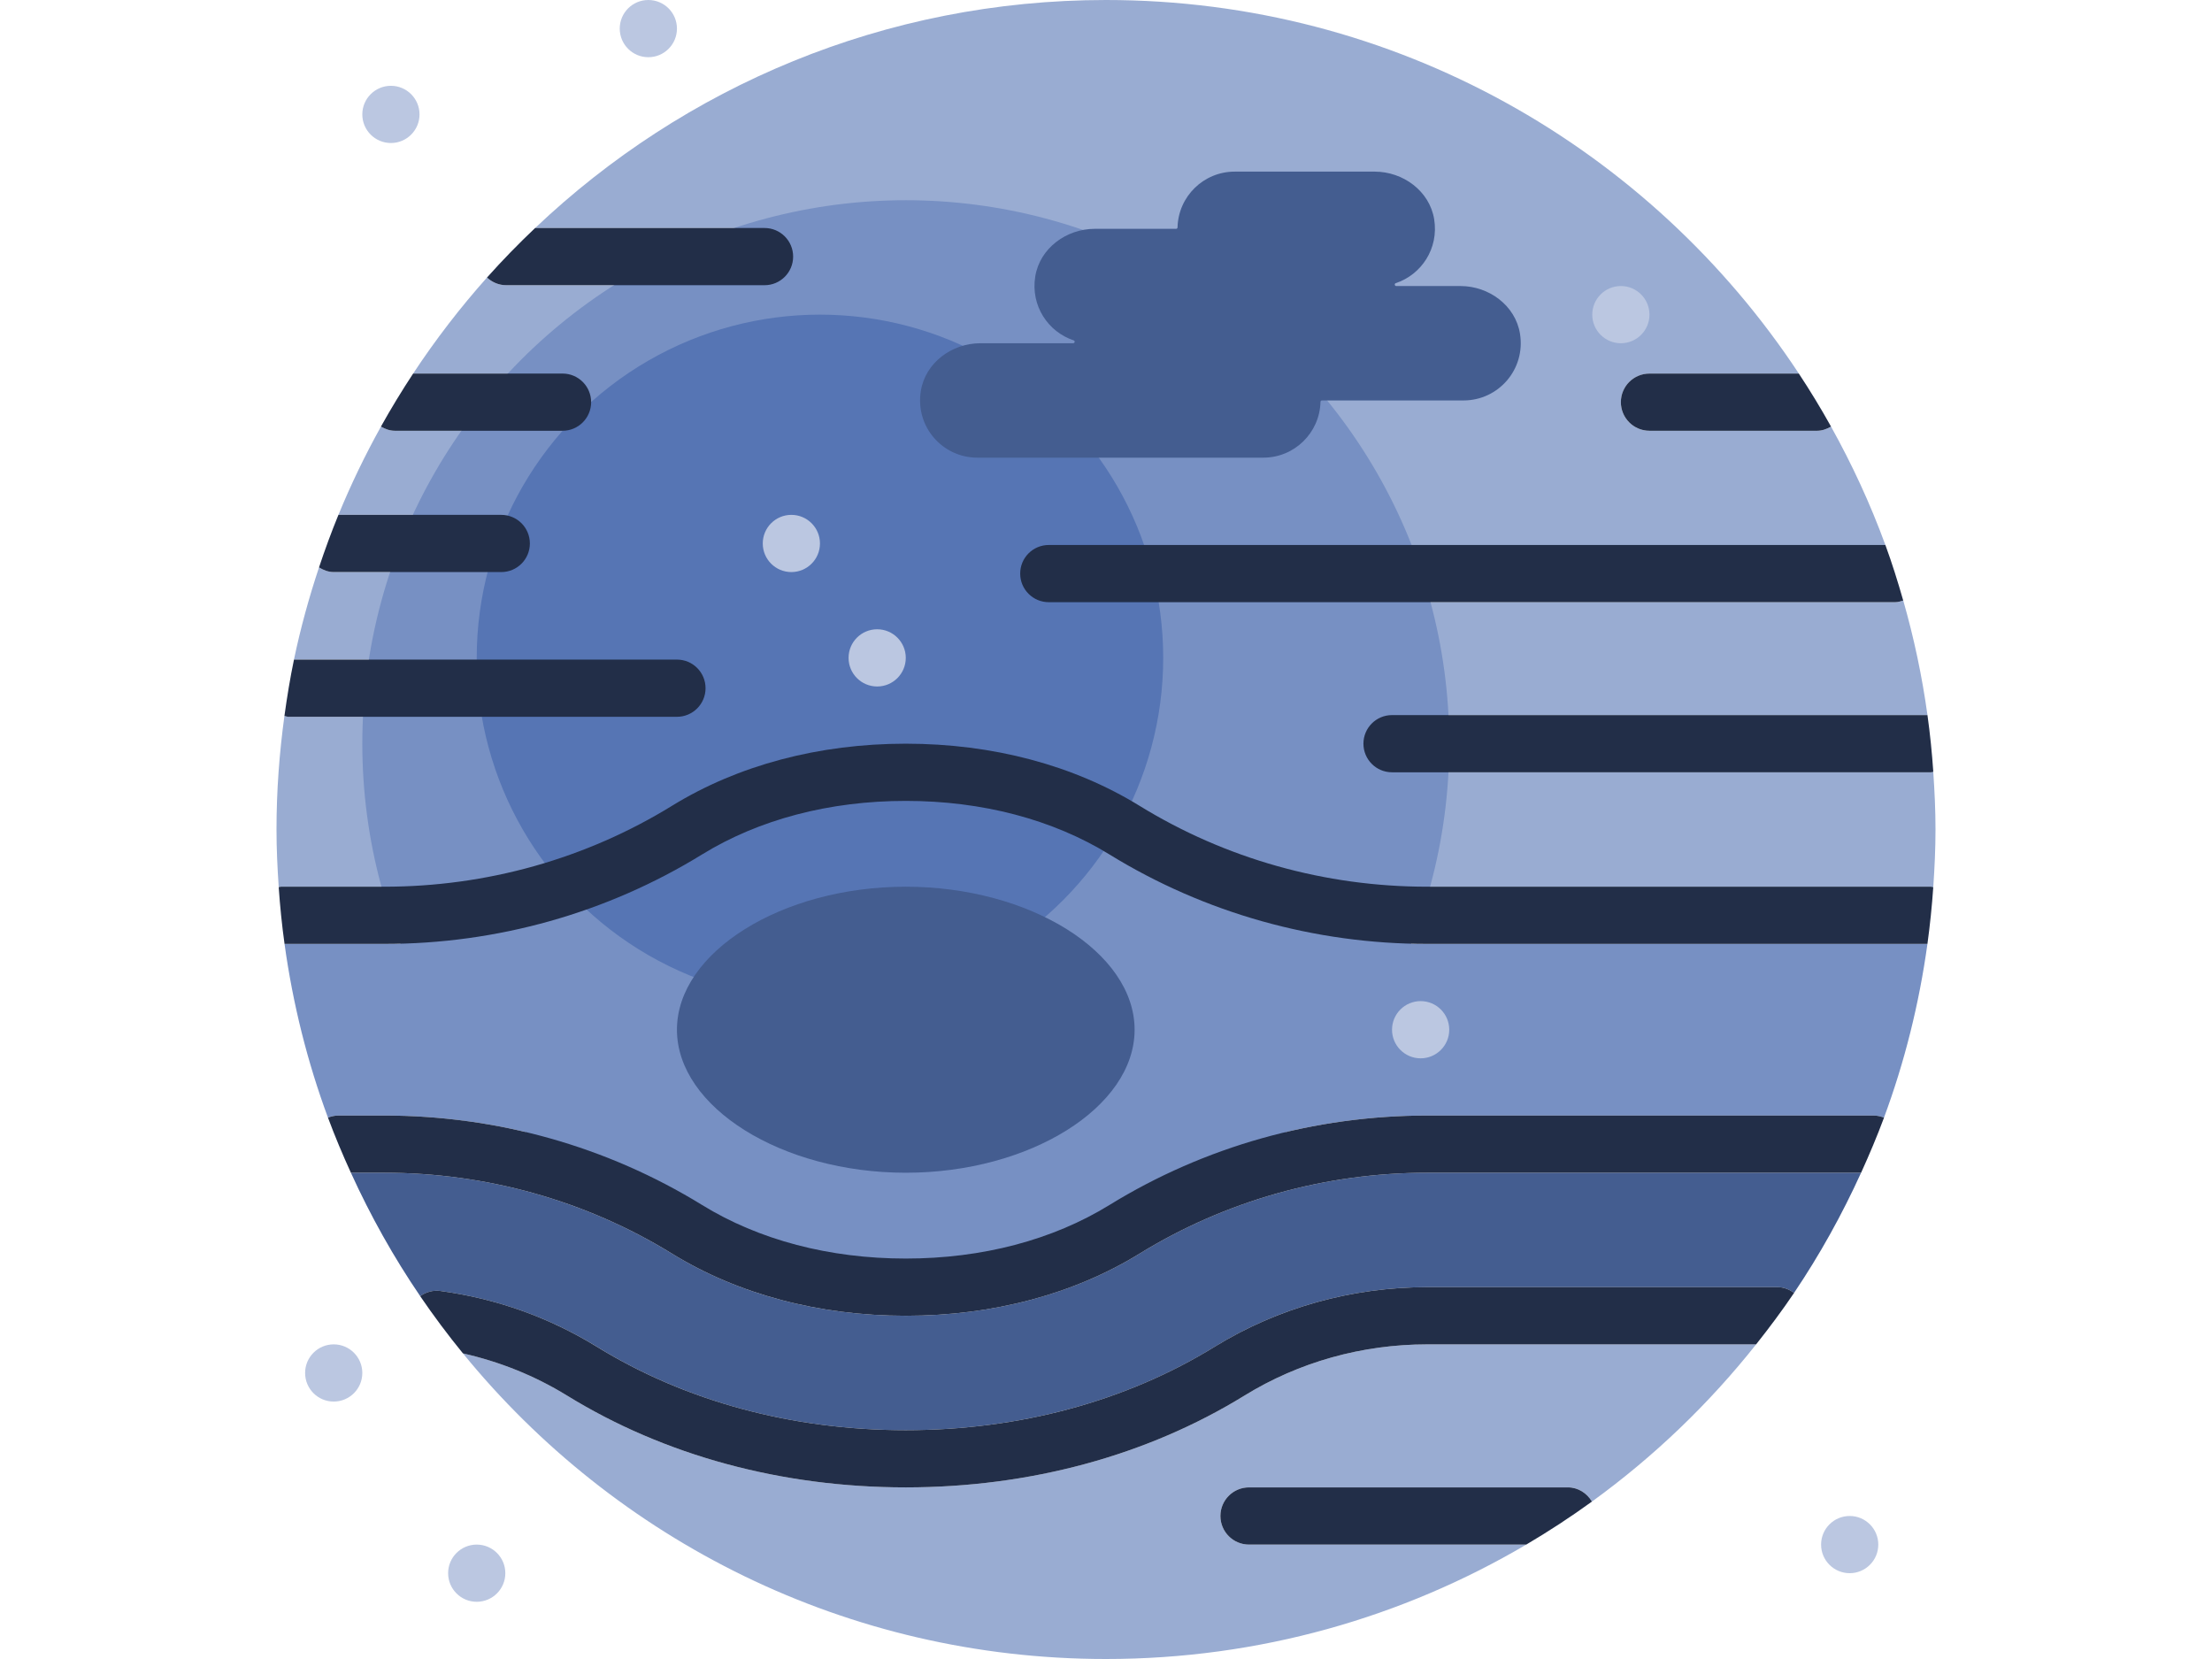 <?xml version="1.0" encoding="utf-8"?>
<!-- Generator: Adobe Illustrator 17.0.0, SVG Export Plug-In . SVG Version: 6.00 Build 0)  -->
<!DOCTYPE svg PUBLIC "-//W3C//DTD SVG 1.1//EN" "http://www.w3.org/Graphics/SVG/1.1/DTD/svg11.dtd">
<svg version="1.1" id="Capa_1" xmlns="http://www.w3.org/2000/svg" xmlns:xlink="http://www.w3.org/1999/xlink" x="0px" y="0px"
	 width="2048px" height="1536px" viewBox="0 0 2048 1536" enable-background="new 0 0 2048 1536" xml:space="preserve">
<g>
	<path fill="#99ACD2" d="M355.866,820.966c94.623,0,186.73-25.9,266.311-74.893c61.096-37.632,135.936-57.521,216.444-57.521
		s155.348,19.889,216.47,57.521c79.581,48.993,171.688,74.893,266.311,74.893h466.494c0.715,0,1.324,0.344,2.039,0.424
		c1.218-17.664,2.066-35.434,2.066-53.389c0-17.955-0.847-35.725-2.066-53.389c-0.689,0.053-1.298,0.424-2.013,0.424h-499.094
		c-14.645,0-26.483-11.864-26.483-26.483s11.838-26.483,26.483-26.483h495.731c-5.005-36.228-12.553-71.609-22.404-106.01
		c-2.41,0.715-4.793,1.51-7.415,1.51H971.034c-14.645,0-26.483-11.864-26.483-26.483c0-14.618,11.838-26.483,26.483-26.483h774.568
		c-13.903-38.056-30.852-74.655-50.317-109.612c-3.893,2.251-8.157,3.866-12.977,3.866h-155.136
		c-14.645,0-26.483-11.864-26.483-26.483c0-14.618,11.838-26.483,26.483-26.483h138.319C1528.126,137.551,1292.191,0,1024,0
		C819.156,0,633.167,80.375,495.484,211.094h212.392c14.645,0,26.483,11.864,26.483,26.483s-11.838,26.483-26.483,26.483H468.63
		c-6.886,0-13.03-2.781-17.743-7.097c-24.867,27.886-47.722,57.6-68.378,88.903h138.319c14.645,0,26.483,11.864,26.483,26.483
		c0,14.618-11.838,26.483-26.483,26.483H365.692c-4.82,0-9.084-1.642-12.977-3.866c-14.671,26.324-27.833,53.601-39.38,81.726
		h150.766c14.645,0,26.483,11.864,26.483,26.483s-11.838,26.483-26.483,26.483H308.966c-5.085,0-9.587-1.827-13.612-4.317
		c-9.242,27.807-17.108,56.223-23.172,85.327h354.578c14.645,0,26.483,11.864,26.483,26.483c0,14.619-11.838,26.483-26.483,26.483
		H267.123c-1.351,0-2.489-0.583-3.787-0.768C258.622,697.265,256,732.328,256,768c0,17.955,0.847,35.725,2.066,53.389
		c0.689-0.079,1.298-0.424,2.013-0.424H355.866z"/>
	<path fill="#445D90" d="M1055.091,1160.686c-61.122,37.632-135.963,57.521-216.47,57.521s-155.348-19.889-216.47-57.521
		c-79.581-48.993-171.661-74.893-266.284-74.893h-30.985c18.22,40.016,39.618,78.257,64.168,114.247
		c5.297-3.761,11.917-5.72,18.882-4.767c51.986,7.15,100.714,24.523,144.834,51.694c81.964,50.476,180.798,77.171,285.855,77.171
		s203.891-26.695,285.881-77.171c58.712-36.149,126.773-55.243,196.873-55.243h324.652c5.72,0,10.725,2.198,15.042,5.27
		c23.676-35.09,44.332-72.324,62.023-111.201h-401.691C1226.779,1085.793,1134.672,1111.693,1055.091,1160.686z"/>
	<path fill="#7790C3" d="M1027.31,791.172c-52.727-32.494-117.981-49.655-188.69-49.655s-135.962,17.161-188.69,49.655
		c-87.949,54.131-189.643,82.759-294.065,82.759h-92.425c7.706,55.746,21.239,109.586,40.227,160.856
		c3.019-1.192,6.25-1.96,9.666-1.96h42.505c104.422,0,206.115,28.628,294.065,82.759c52.754,32.494,118.007,49.655,188.716,49.655
		s135.962-17.161,188.69-49.655c87.949-54.131,189.643-82.759,294.091-82.759h413.237c3.416,0,6.647,0.768,9.666,1.96
		c18.988-51.244,32.521-105.11,40.227-160.856h-463.131C1216.953,873.931,1115.26,845.303,1027.31,791.172z"/>
	<circle fill="#7790C3" cx="838.621" cy="688.552" r="503.172"/>
	<path fill="#99ACD2" d="M1152.283,1292.067c-90.333,55.64-198.806,85.036-313.662,85.036s-223.329-29.396-313.662-85.036
		c-29.793-18.353-62.155-31.303-96.344-39.036C569.45,1425.699,783.828,1536,1024,1536c142.027,0,274.97-38.718,389.085-105.931
		h-256.671c-14.645,0-26.483-11.864-26.483-26.483c0-14.619,11.838-26.483,26.483-26.483h295.177
		c9.666,0,17.717,5.429,22.351,13.135c57.097-41.366,108.235-90.359,151.984-145.549h-304.552
		C1261.074,1244.69,1202.6,1261.083,1152.283,1292.067z"/>
	<circle fill="#5675B4" cx="759.172" cy="609.103" r="317.793"/>
	<path fill="#222E48" d="M1321.375,1191.724c-70.1,0-138.187,19.094-196.899,55.243c-81.964,50.476-180.798,77.171-285.855,77.171
		s-203.891-26.695-285.881-77.171c-44.12-27.171-92.849-44.57-144.834-51.694c-6.965-0.98-13.586,0.98-18.882,4.767
		c12.447,18.247,25.662,35.911,39.592,52.992c34.189,7.759,66.525,20.683,96.344,39.036c90.333,55.64,198.806,85.036,313.662,85.036
		s223.329-29.396,313.662-85.036c50.317-30.985,108.791-47.378,169.119-47.378h304.525c12.262-15.466,24.099-31.276,35.169-47.695
		c-4.343-3.072-9.349-5.27-15.069-5.27H1321.375z"/>
	<path fill="#222E48" d="M1787.922,820.966h-466.52c-94.623,0-186.756-25.9-266.337-74.893
		c-61.096-37.632-135.936-57.521-216.444-57.521s-155.348,19.889-216.47,57.521c-79.581,48.993-171.661,74.893-266.284,74.893
		h-95.788c-0.715,0-1.324,0.344-2.039,0.424c1.218,17.69,2.993,35.222,5.402,52.542h92.398c104.422,0,206.115-28.628,294.065-82.759
		c52.754-32.494,118.007-49.655,188.716-49.655s135.962,17.161,188.69,49.655c87.949,54.131,189.643,82.759,294.091,82.759h463.131
		c2.383-17.346,4.184-34.878,5.402-52.542C1789.246,821.31,1788.637,820.966,1787.922,820.966z"/>
	<path fill="#222E48" d="M1321.401,1032.828c-104.448,0-206.142,28.628-294.091,82.759c-52.727,32.494-117.981,49.655-188.69,49.655
		s-135.962-17.161-188.69-49.655c-87.949-54.131-189.643-82.759-294.065-82.759h-42.531c-3.443,0-6.647,0.768-9.666,1.96
		c6.435,17.32,13.586,34.295,21.213,51.006h30.985c94.623,0,186.73,25.9,266.311,74.893
		c61.096,37.632,135.936,57.521,216.444,57.521s155.348-19.889,216.47-57.521c79.581-48.993,171.688-74.893,266.311-74.893h401.717
		c7.601-16.711,14.777-33.686,21.213-51.006c-3.019-1.192-6.25-1.96-9.666-1.96H1321.401z"/>
	<path fill="#222E48" d="M1451.591,1377.104h-295.177c-14.645,0-26.483,11.864-26.483,26.483c0,14.618,11.838,26.483,26.483,26.483
		h256.671c20.948-12.341,41.234-25.635,60.831-39.83C1469.308,1382.532,1461.23,1377.104,1451.591,1377.104z"/>
	<path fill="#222E48" d="M1262.345,688.552c0,14.618,11.838,26.483,26.483,26.483h499.094c0.715,0,1.324-0.344,2.039-0.424
		c-1.218-17.69-2.993-35.222-5.402-52.542h-495.731C1274.183,662.069,1262.345,673.907,1262.345,688.552z"/>
	<path fill="#222E48" d="M944.552,531.059c0,14.618,11.838,26.483,26.483,26.483h783.678c2.622,0,5.032-0.794,7.415-1.509
		c-4.979-17.399-10.355-34.613-16.525-51.456H971.034C956.39,504.576,944.552,516.414,944.552,531.059z"/>
	<path fill="#222E48" d="M626.759,663.658c14.645,0,26.483-11.864,26.483-26.483s-11.838-26.483-26.483-26.483H272.181
		c-3.575,17.187-6.435,34.613-8.845,52.198c1.298,0.185,2.436,0.768,3.787,0.768H626.759z"/>
	<path fill="#222E48" d="M1500.69,372.348c0,14.618,11.838,26.483,26.483,26.483h155.136c4.82,0,9.084-1.642,12.977-3.866
		c-9.322-16.764-19.28-33.13-29.82-49.099h-138.293C1512.527,345.865,1500.69,357.703,1500.69,372.348z"/>
	<path fill="#222E48" d="M520.828,398.83c14.645,0,26.483-11.864,26.483-26.483c0-14.618-11.838-26.483-26.483-26.483H382.508
		c-10.514,15.969-20.471,32.335-29.82,49.099c3.893,2.251,8.157,3.866,12.977,3.866H520.828z"/>
	<path fill="#222E48" d="M464.102,529.655c14.645,0,26.483-11.864,26.483-26.483s-11.838-26.483-26.483-26.483H313.335
		c-6.541,15.943-12.5,32.203-17.982,48.649c4.025,2.489,8.527,4.317,13.612,4.317H464.102z"/>
	<path fill="#222E48" d="M707.849,264.06c14.645,0,26.483-11.864,26.483-26.483s-11.838-26.483-26.483-26.483H495.457
		c-15.466,14.671-30.376,29.952-44.57,45.868c4.714,4.317,10.858,7.097,17.743,7.097H707.849z"/>
	<path fill="#445D90" d="M1352.201,264.828h-59.454c-1.51,0-1.96-2.172-0.53-2.648c23.729-7.839,40.042-32.018,35.619-59.215
		c-4.237-26.033-28.707-44.067-55.084-44.067h-129.58c-28.813,0-52.25,23.014-52.939,51.668c-0.026,0.715-0.583,1.298-1.298,1.298
		h-75.344c-26.377,0-50.847,18.035-55.084,44.067c-4.423,27.198,11.891,51.377,35.619,59.215c1.43,0.477,0.98,2.648-0.53,2.648
		h-85.937c-26.377,0-50.847,18.035-55.084,44.067c-5.402,33.183,20.074,61.864,52.251,61.864h264.828
		c28.813,0,52.25-23.014,52.939-51.668c0.026-0.715,0.583-1.298,1.298-1.298h131.143c32.177,0,57.653-28.681,52.25-61.864
		C1403.048,282.862,1378.578,264.828,1352.201,264.828z"/>
	<path fill="#445D90" d="M838.621,1085.793c-114.856,0-211.862-60.646-211.862-132.414s97.006-132.414,211.862-132.414
		s211.862,60.646,211.862,132.414S953.476,1085.793,838.621,1085.793z"/>
	<circle fill="#BBC7E1" cx="361.931" cy="105.931" r="26.483"/>
	<circle fill="#BBC7E1" cx="732.69" cy="503.172" r="26.483"/>
	<circle fill="#BBC7E1" cx="812.138" cy="609.103" r="26.483"/>
	<circle fill="#BBC7E1" cx="1315.31" cy="953.379" r="26.483"/>
	<circle fill="#BBC7E1" cx="441.379" cy="1456.552" r="26.483"/>
	<circle fill="#BBC7E1" cx="308.966" cy="1271.172" r="26.483"/>
	<circle fill="#BBC7E1" cx="600.276" cy="26.483" r="26.483"/>
	<circle fill="#BBC7E1" cx="1500.69" cy="291.31" r="26.483"/>
	<circle fill="#BBC7E1" cx="1712.552" cy="1430.069" r="26.483"/>
</g>
</svg>
